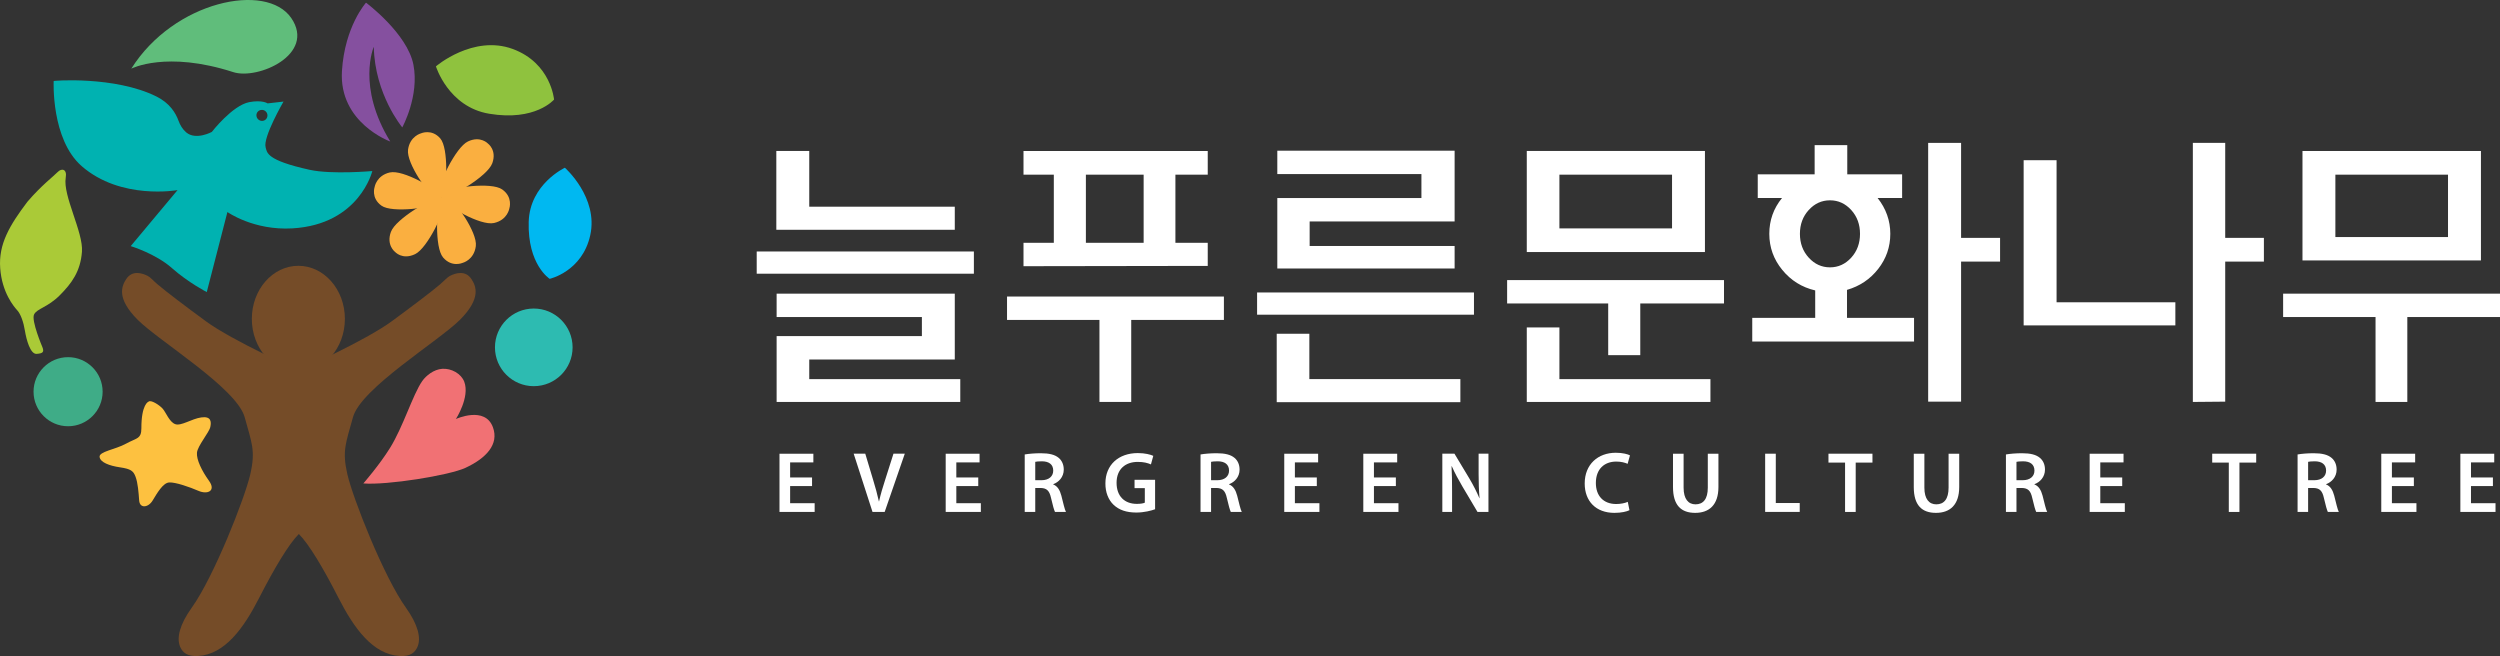 <?xml version="1.0" encoding="UTF-8"?>
<svg id="Layer_1" data-name="Layer 1" xmlns="http://www.w3.org/2000/svg" viewBox="0 0 759.31 199.26">
  <rect x="0" y="0" width="759.31" height="199.26" fill="#333333" stroke="none"/>
  <defs>
    <style>
      .cls-1 {
        fill: #00b2b1;
      }

      .cls-1, .cls-2, .cls-3, .cls-4, .cls-5, .cls-6, .cls-7, .cls-8, .cls-9, .cls-10, .cls-11, .cls-12, .cls-13 {
        stroke-width: 0px;
      }

      .cls-2 {
        fill: #3fac87;
      }

      .cls-3 {
        fill: #60bd7b;
      }

      .cls-4 {
        fill: #754c28;
      }

      .cls-5 {
        fill: #2dbbb1;
      }

      .cls-6 {
        fill: #8fc23e;
      }

      .cls-7 {
        fill: #faaf40;
      }

      .cls-8 {
        fill: #aaca37;
      }

      .cls-8, .cls-12 {
        fill-rule: evenodd;
      }

      .cls-9 {
        fill: #f17174;
      }

      .cls-10 {
        fill: #fff;
      }

      .cls-11 {
        fill: #00b8f1;
      }

      .cls-12 {
        fill: #fdc140;
      }

      .cls-13 {
        fill: #85509f;
      }
    </style>
  </defs>
  <g>
    <path class="cls-6" d="M132.4,20.15s11.32-9.7,23.34-5.27c11.63,4.29,12.54,15.36,12.54,15.36,0,0-5.65,6.68-19.74,4.3-12.39-2.09-16.14-14.39-16.14-14.39Z"/>
    <path class="cls-11" d="M171.58,50.95s10.21,9.03,7.7,20.46c-2.42,11.07-12.33,13.28-12.33,13.28,0,0-6.75-4.27-6.37-17.33.34-11.48,11-16.42,11-16.42h0Z"/>
    <path class="cls-3" d="M39.89,20.85s10.59-5.53,30.97,1.06c7.46,2.41,25.15-5.38,17.61-16.42-7.54-11.05-35.68-5.17-48.59,15.36Z"/>
    <path class="cls-13" d="M118.52,42.98s-15.66-5.66-14.66-21.44c.85-13.57,7.31-20.73,7.31-20.73,0,0,12.55,9.34,14.4,18.86,1.84,9.53-3.39,19.02-3.39,19.02,0,0-8.36-9.99-8.65-24.49,0,0-5.25,12.08,5,28.77h0Z"/>
    <circle class="cls-5" cx="162.12" cy="105.5" r="11.79"/>
    <path class="cls-2" d="M31.17,118.97c0,5.79-4.7,10.49-10.49,10.49s-10.49-4.7-10.49-10.49,4.7-10.49,10.49-10.49,10.49,4.7,10.49,10.49Z"/>
    <path class="cls-8" d="M12.85,105.37s-3.4-8-2.51-9.84c.88-1.83,4.08-2.12,7.79-5.82,3.69-3.7,6.31-7.29,6.76-13.24.46-5.92-5.84-17-4.93-22.49.48-2.69-1.26-2.96-2.43-1.74s-5.02,4.14-9.19,9.02C2.95,68.4-.49,74.11.06,81.47c.55,7.43,4.15,11.64,5.2,12.8,1.05,1.16,1.89,3.58,2.31,6.2.43,2.62,1.62,7.16,3.56,7.01s2.34-.56,1.72-2.12h0Z"/>
    <path class="cls-12" d="M45.09,122.01s-2.17.71-2.15,8.11c0,3.26-1.52,2.89-4.68,4.64-3.17,1.76-8.22,2.38-8.01,4.02.2,1.64,2.93,2.68,6.2,3.16,3.28.48,4.06,1.09,4.72,2.86.71,1.89.92,4.76,1.1,7.23.19,2.47,2.76,2.18,4.08,0,1.32-2.16,3.15-5.42,5.06-5.5,1.9-.1,6.16,1.38,8.89,2.56,2.75,1.19,5.39,0,3.17-3.07-2.2-3.05-3.82-6.42-3.65-8.5.16-2.09,3.73-6.19,4.06-7.85.35-1.65.21-3.3-2.75-2.89-2.95.41-6.14,2.71-7.92,2.04-1.77-.66-2.78-3.51-3.77-4.66-.99-1.14-3.67-2.84-4.33-2.16l-.02.02Z"/>
    <g>
      <path class="cls-7" d="M149.51,49.61c1.46-3.99-1.28-5.98-1.28-5.98,0,0-2.27-2.48-6.1-.67-3.82,1.82-9.03,13.27-9.01,15.36,0,.47.06.78.13.97.16.4.3.62.88.71.19.04.46.04.84,0,2.1-.16,13.08-6.41,14.54-10.4h0Z"/>
      <path class="cls-7" d="M133.72,42.04c-2.61-3-5.83-1.55-5.83-1.55,0,0-3.4.85-3.96,4.97-.56,4.13,6.4,13.75,8.21,14.67.4.21.71.29.89.31.44.04.71,0,1.12-.45.13-.15.29-.38.47-.73,1.02-1.89,1.72-14.19-.9-17.22h0Z"/>
      <path class="cls-7" d="M118.42,52.37c-4.07.93-4.63,4.39-4.63,4.39,0,0-1.19,3.36,2.06,5.7,3.25,2.35,15.47.55,17.29-.64.39-.27.64-.47.76-.64.29-.37.4-.61.23-1.17-.05-.18-.17-.43-.37-.74-1.07-1.73-11.28-7.82-15.35-6.89h0Z"/>
      <path class="cls-7" d="M118.74,70.4c-1.49,4.02,1.21,6.08,1.21,6.08,0,0,2.24,2.56,6.1.72,3.88-1.83,9.12-13.41,9.1-15.51,0-.47-.06-.78-.13-.97-.16-.4-.3-.61-.88-.71-.19-.03-.46-.04-.83-.02-2.09.17-13.07,6.4-14.57,10.42h0Z"/>
      <path class="cls-7" d="M134.57,78.19c2.66,3.13,5.93,1.65,5.93,1.65,0,0,3.47-.84,4.02-5.08.55-4.23-6.55-13.98-8.36-14.9-.42-.21-.71-.3-.91-.32-.45-.04-.7,0-1.11.46-.14.15-.29.38-.47.72-1.02,1.9-1.74,14.35.9,17.47h0Z"/>
      <path class="cls-7" d="M150.05,67.73c4.15-.94,4.66-4.46,4.66-4.46,0,0,1.15-3.39-2.19-5.74-3.32-2.35-15.59-.53-17.39.65-.41.27-.65.48-.78.64-.28.37-.38.62-.22,1.18.06.18.17.43.37.74,1.07,1.73,11.4,7.92,15.54,6.99h0Z"/>
    </g>
    <path class="cls-1" d="M16.3,24.61s-.83,17.65,8.49,25.83c11.9,10.42,29.13,7.3,29.13,7.3l-14.22,17.01s7.55,2.28,12.51,6.67c4.95,4.39,10.59,7.29,10.59,7.29l6.27-24.31s7.96,5.66,19.76,4.96c20.37-1.2,24.25-17.41,24.25-17.41,0,0-12.26,1.1-19-.37-13.32-2.93-12.94-5.27-13.4-6.82-.89-3.02,5.43-13.91,5.43-13.91l-4.83.55s-1.62-1.13-5.59-.38c-5.14,1.01-11.36,9.05-11.36,9.05,0,0-4.82,2.62-7.77.14-1.13-.96-1.86-2.23-2.32-3.49-.88-2.42-2.67-5.41-6.78-7.44-12.56-6.23-31.46-4.79-31.19-4.66v-.02ZM79.46,33.38c.91-.06,1.71.65,1.77,1.57.06.96-.64,1.72-1.57,1.77-.92.04-1.71-.67-1.78-1.61-.05-.93.66-1.7,1.59-1.73h0Z"/>
    <path class="cls-9" d="M110.36,146.83s4.88-5.59,8.11-10.8c4-6.45,6.88-16.1,9.75-20.26,1.16-1.68,3.53-3.57,6.07-3.75,2.81-.21,5.79,1.48,6.72,3.93,1.76,4.68-2.54,11.31-2.54,11.31,0,0,8.86-4.06,11.25,2.53,1.89,5.17-2.06,9.39-8.36,12.31-4.91,2.28-23.83,5.32-31.01,4.73h0Z"/>
    <path class="cls-4" d="M104.75,96.85c0,8.9-6.33,16.12-14.13,16.12s-14.13-7.22-14.13-16.12,6.33-16.12,14.13-16.12,14.13,7.22,14.13,16.12Z"/>
    <path class="cls-4" d="M139.72,97.11c6.49-6.51,4.87-10.19,3.49-12.31-1.81-2.81-4.83-1.88-6.56-1-.81.41-1.72,1.48-2.94,2.53-2.78,2.36-8.69,6.82-14.67,11.21-8.18,6.01-28.15,14.9-28.15,14.9h-.26s-19.97-8.89-28.15-14.9c-5.98-4.39-11.89-8.85-14.67-11.21-1.22-1.04-2.13-2.12-2.94-2.53-1.73-.88-4.75-1.81-6.56,1-1.38,2.13-2.99,5.8,3.49,12.31,6.49,6.51,30.13,20.81,32.52,29.63,2.09,7.69,3.38,10.05,1.69,17.35s-11.02,31.03-17.78,40.49c-3.63,5.07-4.68,9.17-3.51,11.88.77,1.78,2.23,2.98,5.44,2.78,8.11-.49,13.82-8.38,18.54-17.62,4.59-8.99,9-16.38,12.06-19.43,3.07,3.04,7.47,10.44,12.06,19.43,4.72,9.24,10.43,17.13,18.54,17.62,3.22.2,4.67-1.01,5.44-2.78,1.17-2.7.12-6.81-3.51-11.88-6.77-9.46-16.09-33.2-17.78-40.49-1.69-7.29-.4-9.65,1.69-17.35,2.39-8.82,26.04-23.13,32.52-29.63h0Z"/>
  </g>
  <g>
    <path class="cls-10" d="M246.64,147.64h-6.66v5.2h7.45v2.65h-10.68v-17.69h10.29v2.65h-7.06v4.57h6.66v2.62h0Z"/>
    <path class="cls-10" d="M265,155.48l-5.72-17.69h3.52l2.41,8.03c.68,2.23,1.26,4.3,1.73,6.46h.05c.47-2.1,1.1-4.25,1.81-6.41l2.57-8.08h3.44l-6.11,17.69h-3.7Z"/>
    <path class="cls-10" d="M297.12,147.64h-6.66v5.2h7.45v2.65h-10.68v-17.69h10.29v2.65h-7.06v4.57h6.66v2.62h0Z"/>
    <path class="cls-10" d="M311.23,138.03c1.21-.21,3.02-.37,4.88-.37,2.55,0,4.28.42,5.46,1.42.97.82,1.52,2.05,1.52,3.55,0,2.28-1.55,3.83-3.2,4.43v.08c1.26.47,2.02,1.7,2.47,3.41.55,2.2,1.02,4.25,1.39,4.93h-3.33c-.26-.53-.68-1.97-1.18-4.17-.5-2.31-1.34-3.05-3.18-3.1h-1.63v7.27h-3.2v-17.45ZM314.43,145.85h1.92c2.18,0,3.54-1.15,3.54-2.91,0-1.94-1.36-2.83-3.46-2.83-1.02,0-1.68.08-2,.16v5.59h0Z"/>
    <path class="cls-10" d="M350.83,154.67c-1.13.42-3.33,1-5.69,1-2.99,0-5.25-.76-6.93-2.36-1.58-1.5-2.5-3.83-2.47-6.51,0-5.59,3.99-9.19,9.84-9.19,2.18,0,3.88.45,4.7.84l-.71,2.6c-.97-.42-2.15-.76-4.01-.76-3.78,0-6.43,2.23-6.43,6.35s2.47,6.4,6.14,6.4c1.16,0,2.02-.15,2.44-.37v-4.41h-3.12v-2.54h6.24v8.95h0Z"/>
    <path class="cls-10" d="M364.63,138.03c1.21-.21,3.02-.37,4.88-.37,2.55,0,4.28.42,5.46,1.42.97.82,1.52,2.05,1.52,3.55,0,2.28-1.55,3.83-3.2,4.43v.08c1.26.47,2.02,1.7,2.47,3.41.55,2.2,1.02,4.25,1.39,4.93h-3.33c-.26-.53-.68-1.97-1.18-4.17-.5-2.31-1.34-3.05-3.18-3.1h-1.63v7.27h-3.2v-17.45ZM367.83,145.85h1.92c2.18,0,3.54-1.15,3.54-2.91,0-1.94-1.36-2.83-3.46-2.83-1.02,0-1.68.08-2,.16v5.59h0Z"/>
    <path class="cls-10" d="M399.95,147.64h-6.66v5.2h7.45v2.65h-10.68v-17.69h10.29v2.65h-7.06v4.57h6.66v2.62h0Z"/>
    <path class="cls-10" d="M423.96,147.64h-6.66v5.2h7.45v2.65h-10.68v-17.69h10.29v2.65h-7.06v4.57h6.66v2.62h0Z"/>
    <path class="cls-10" d="M438.07,155.48v-17.69h3.68l4.56,7.59c1.18,1.97,2.2,4.01,3.02,5.93h.05c-.21-2.36-.29-4.65-.29-7.35v-6.17h2.99v17.69h-3.33l-4.62-7.79c-1.13-1.92-2.31-4.09-3.18-6.09l-.08.03c.13,2.28.16,4.62.16,7.53v6.33h-2.97.01Z"/>
    <path class="cls-10" d="M494.9,154.96c-.76.4-2.44.81-4.56.81-5.62,0-9.03-3.54-9.03-8.92,0-5.83,4.04-9.34,9.45-9.34,2.13,0,3.65.45,4.3.79l-.71,2.57c-.84-.37-1.99-.68-3.46-.68-3.6,0-6.19,2.26-6.19,6.51,0,3.88,2.28,6.38,6.17,6.38,1.31,0,2.68-.26,3.52-.66l.52,2.55h0Z"/>
    <path class="cls-10" d="M511.35,137.8v10.32c0,3.46,1.45,5.06,3.62,5.06,2.34,0,3.73-1.6,3.73-5.06v-10.32h3.23v10.1c0,5.46-2.81,7.87-7.06,7.87s-6.74-2.28-6.74-7.84v-10.13h3.23,0Z"/>
    <path class="cls-10" d="M536.12,137.8h3.23v14.98h7.27v2.7h-10.5v-17.69h0Z"/>
    <path class="cls-10" d="M560.39,140.5h-5.04v-2.7h13.36v2.7h-5.09v14.99h-3.23v-14.99Z"/>
    <path class="cls-10" d="M584.48,137.8v10.32c0,3.46,1.45,5.06,3.62,5.06,2.34,0,3.73-1.6,3.73-5.06v-10.32h3.23v10.1c0,5.46-2.81,7.87-7.06,7.87s-6.74-2.28-6.74-7.84v-10.13h3.23,0Z"/>
    <path class="cls-10" d="M609.25,138.03c1.21-.21,3.02-.37,4.88-.37,2.55,0,4.28.42,5.46,1.42.97.82,1.52,2.05,1.52,3.55,0,2.28-1.55,3.83-3.2,4.43v.08c1.26.47,2.02,1.7,2.47,3.41.55,2.2,1.02,4.25,1.39,4.93h-3.33c-.26-.53-.68-1.97-1.18-4.17-.5-2.31-1.34-3.05-3.18-3.1h-1.63v7.27h-3.2v-17.45ZM612.45,145.85h1.92c2.18,0,3.54-1.15,3.54-2.91,0-1.94-1.36-2.83-3.46-2.83-1.02,0-1.68.08-2,.16v5.59h0Z"/>
    <path class="cls-10" d="M644.57,147.64h-6.66v5.2h7.45v2.65h-10.68v-17.69h10.29v2.65h-7.06v4.57h6.66v2.62h0Z"/>
    <path class="cls-10" d="M676.94,140.5h-5.04v-2.7h13.36v2.7h-5.09v14.99h-3.23v-14.99Z"/>
    <path class="cls-10" d="M697.83,138.03c1.21-.21,3.02-.37,4.88-.37,2.55,0,4.28.42,5.46,1.42.97.82,1.52,2.05,1.52,3.55,0,2.28-1.55,3.83-3.2,4.43v.08c1.26.47,2.02,1.7,2.47,3.41.55,2.2,1.02,4.25,1.39,4.93h-3.33c-.26-.53-.68-1.97-1.18-4.17-.5-2.31-1.34-3.05-3.18-3.1h-1.63v7.27h-3.2v-17.45ZM701.03,145.85h1.92c2.18,0,3.54-1.15,3.54-2.91,0-1.94-1.36-2.83-3.46-2.83-1.02,0-1.68.08-2,.16v5.59h0Z"/>
    <path class="cls-10" d="M733.15,147.64h-6.67v5.2h7.45v2.65h-10.68v-17.69h10.29v2.65h-7.06v4.57h6.67v2.62h0Z"/>
    <path class="cls-10" d="M757.16,147.64h-6.66v5.2h7.45v2.65h-10.68v-17.69h10.29v2.65h-7.06v4.57h6.66v2.62h0Z"/>
  </g>
  <path class="cls-10" d="M229.83,83.13v-6.75h65.96v6.75h-65.96ZM235.79,69.8v-23.95h10v16.93h44.2v7.01h-54.2ZM235.88,122.08v-20h44.12v-5.79h-44.12v-7.1h54.11v20h-44.2v5.96h45.87v6.93h-55.78,0Z"/>
  <path class="cls-10" d="M343.58,97.17v24.91h-9.65v-24.91h-28.07v-7.11h65.87v7.11h-28.15ZM310.86,80.85v-7.1h9.21v-20.7h-9.21v-7.19h55.96v7.19h-9.82v20.7h9.82v7.01l-55.96.09ZM347.35,53.05h-17.54v20.7h17.54v-20.7Z"/>
  <path class="cls-10" d="M381.81,95.58v-6.75h65.87v6.75h-65.87ZM387.77,122.16v-20.79h9.91v13.77h45.87v7.01h-55.78,0ZM387.95,81.55v-21.4h43.77v-7.28h-43.77v-7.1h53.85v21.49h-44.03v7.45h44.03v6.84h-53.85Z"/>
  <path class="cls-10" d="M498.19,92.17v15.7h-9.74v-15.7h-30.7v-7.1h65.87v7.1h-25.43ZM463.72,76.55v-30.7h54.11v30.7h-54.11ZM463.72,122.08v-22.63h9.91v15.7h45.87v6.93h-55.78,0ZM507.84,53.05h-34.21v16.32h34.21v-16.32Z"/>
  <path class="cls-10" d="M731.16,96.29v25.79h-9.65v-25.79h-28.07v-7.1h65.87v7.1h-28.15,0ZM699.32,79.1v-33.24h54.2v33.24h-54.2ZM743.52,53.05h-34.21v18.95h34.21v-18.95Z"/>
  <g>
    <polygon class="cls-10" points="624.63 91.81 624.63 48.66 614.63 48.66 614.63 98.83 660.71 98.83 660.71 91.81 624.63 91.81"/>
    <polygon class="cls-10" points="675.85 72.25 675.85 43.4 666.02 43.4 666.02 69.37 666.02 88.13 666.02 94.53 666.02 110.76 666.02 122.08 675.85 121.99 675.85 79.45 687.6 79.45 687.6 72.25 675.85 72.25"/>
  </g>
  <g>
    <polygon class="cls-10" points="595.63 72.25 595.63 43.4 585.63 43.4 585.63 92.27 585.63 94.36 585.63 101.11 585.63 114.07 585.63 121.99 595.63 121.99 595.63 79.45 607.47 79.45 607.47 72.25 595.63 72.25"/>
    <path class="cls-10" d="M560.98,96.55v-8.51c3.86-1.11,7.02-3.23,9.47-6.36,2.45-3.13,3.68-6.68,3.68-10.66s-1.29-7.66-3.86-10.88h7.45v-7.19h-16.66v-8.86h-9.91v8.86h-17.28v7.19h7.37c-2.57,3.16-3.86,6.78-3.86,10.88s1.31,7.75,3.94,10.96c2.63,3.22,5.97,5.29,10,6.23v8.33h-19.12v7.19h49.14v-7.19h-20.37,0ZM549.36,78.26c-1.79-1.96-2.68-4.37-2.68-7.24s.89-5.28,2.68-7.24c1.78-1.95,3.93-2.94,6.45-2.94s4.66.98,6.45,2.94c1.78,1.96,2.67,4.38,2.67,7.24s-.89,5.28-2.67,7.24c-1.79,1.96-3.94,2.94-6.45,2.94s-4.66-.98-6.45-2.94Z"/>
  </g>
</svg>